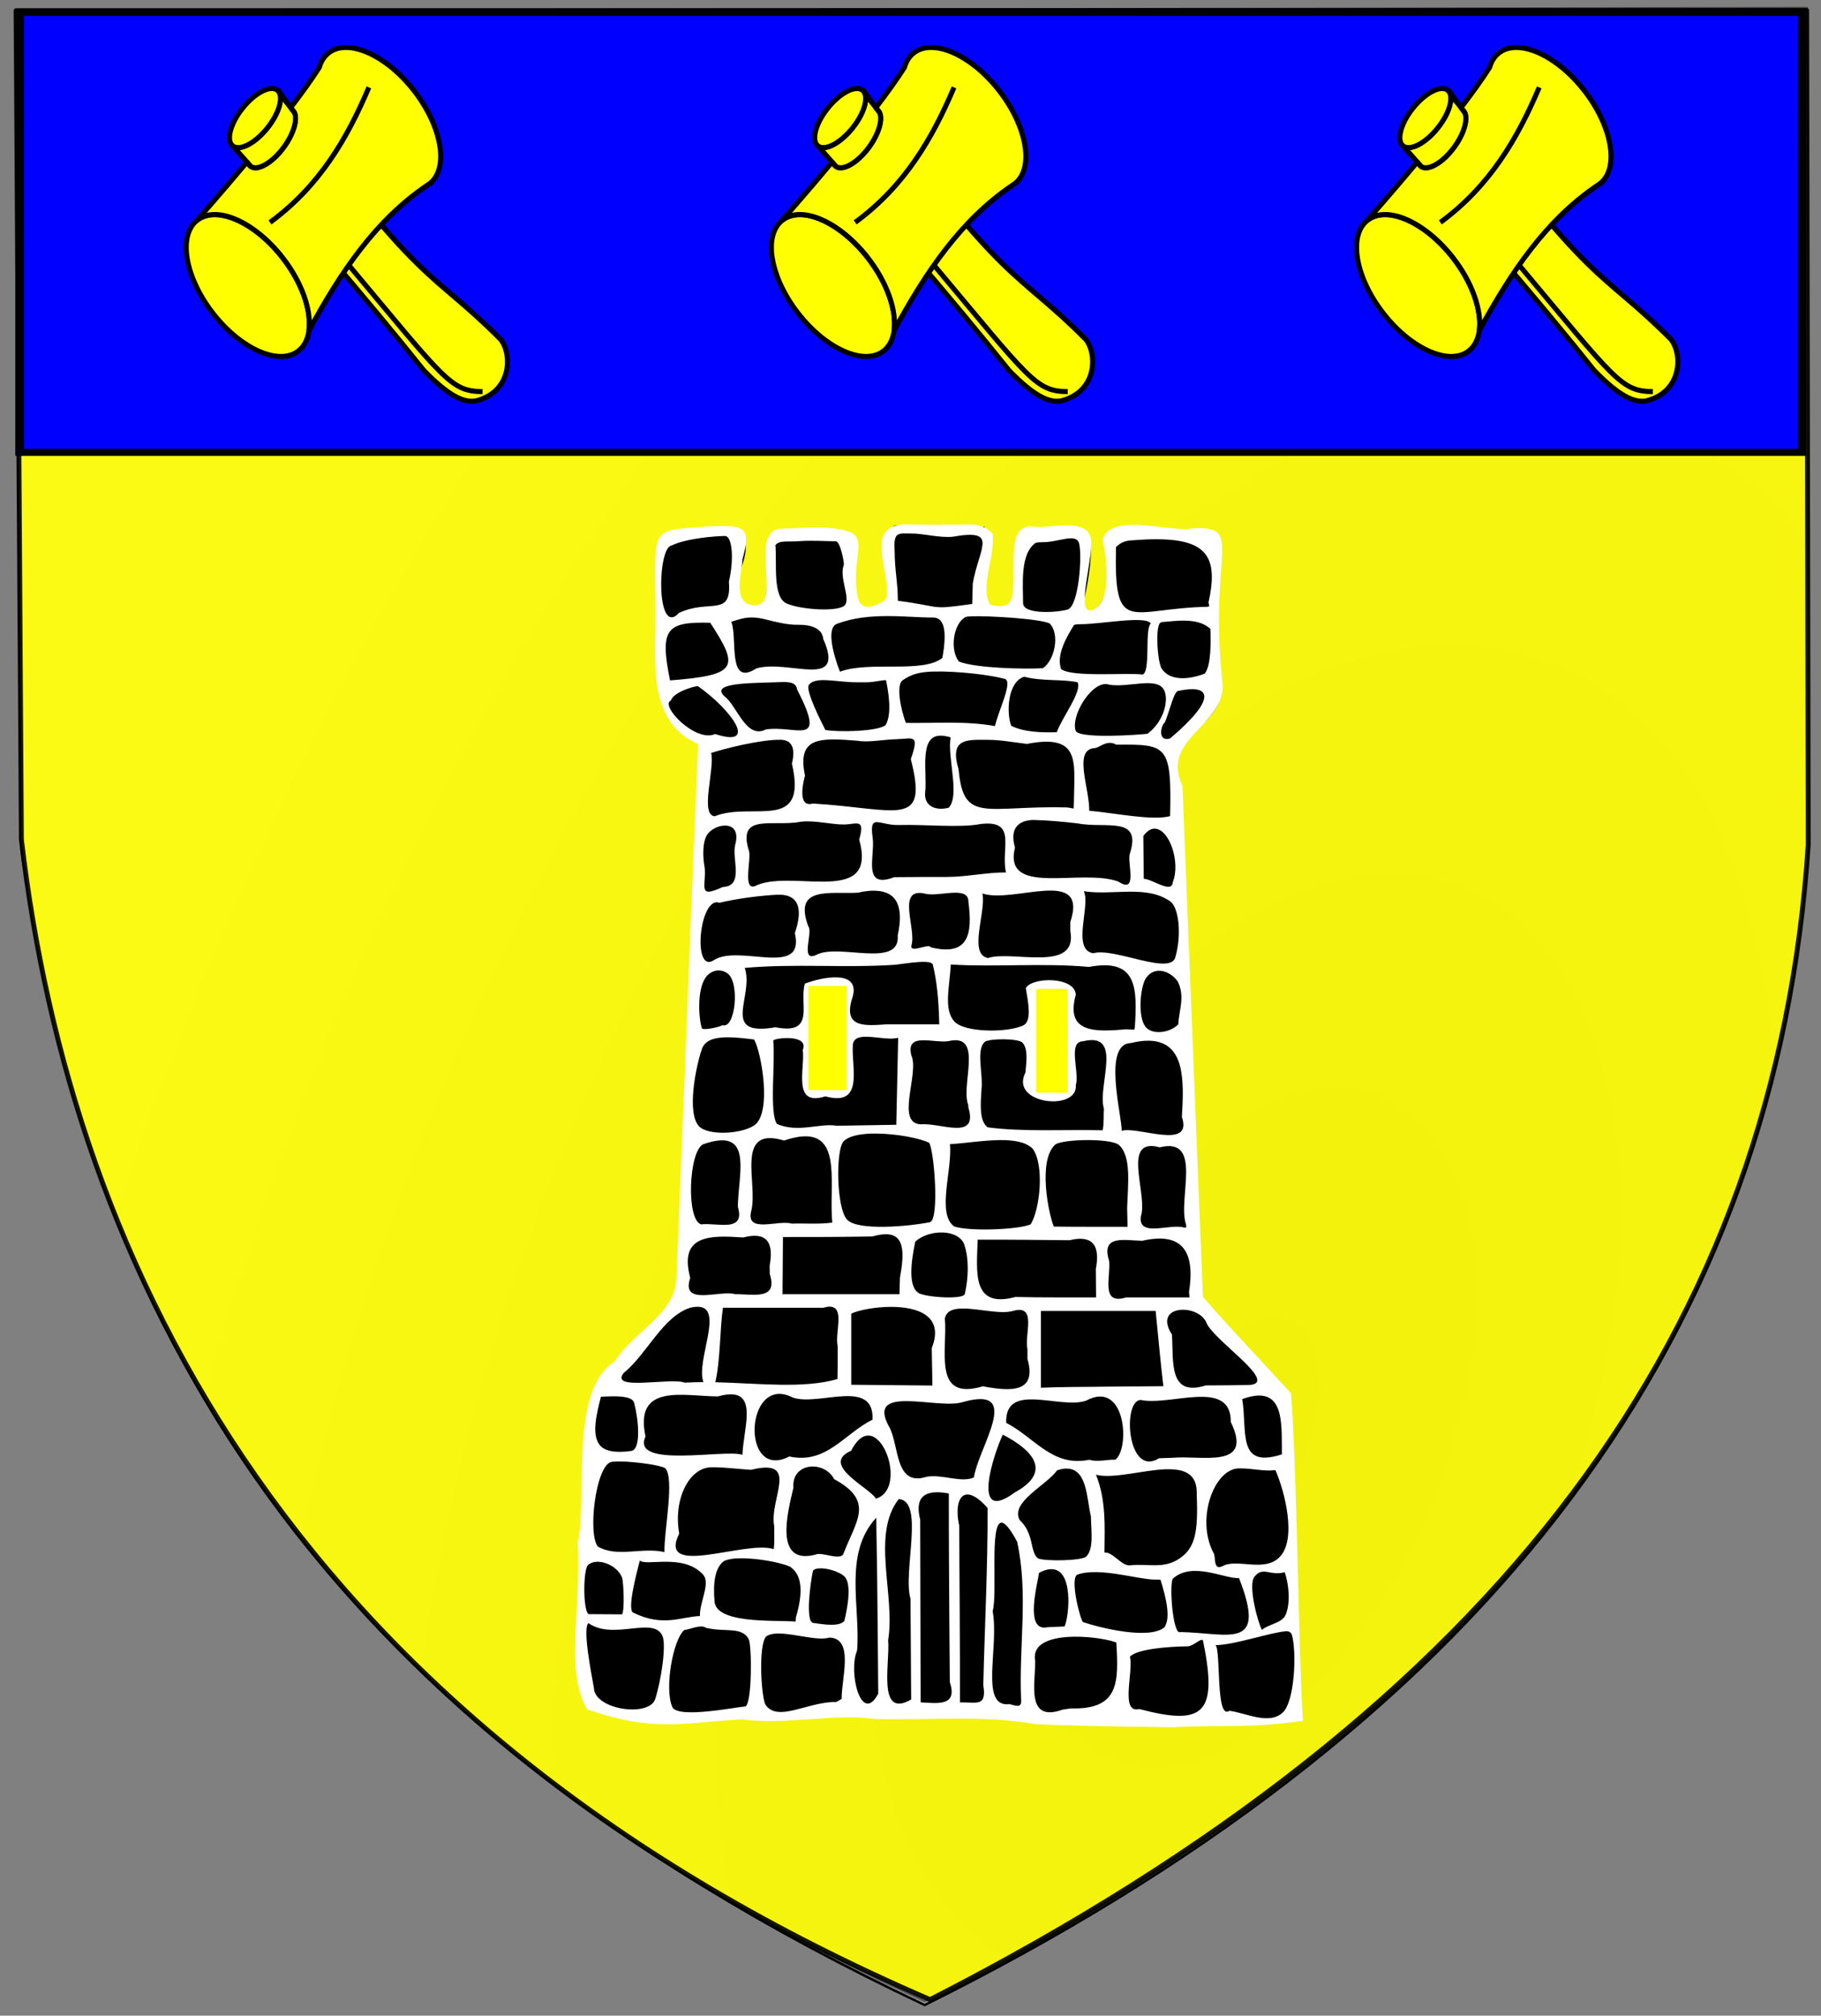 <?xml version="1.0" encoding="UTF-8" standalone="no"?>
<!-- Created with Inkscape (http://www.inkscape.org/) -->
<svg
   xmlns:dc="http://purl.org/dc/elements/1.1/"
   xmlns:cc="http://web.resource.org/cc/"
   xmlns:rdf="http://www.w3.org/1999/02/22-rdf-syntax-ns#"
   xmlns:svg="http://www.w3.org/2000/svg"
   xmlns="http://www.w3.org/2000/svg"
   xmlns:xlink="http://www.w3.org/1999/xlink"
   xmlns:sodipodi="http://sodipodi.sourceforge.net/DTD/sodipodi-0.dtd"
   xmlns:inkscape="http://www.inkscape.org/namespaces/inkscape"
   id="svg1923"
   sodipodi:version="0.32"
   inkscape:version="0.44.1"
   width="741"
   height="820"
   version="1.0"
   sodipodi:docbase="C:\Documents and Settings\Michel\Mes documents\Doc Genea\Blasons\Base"
   sodipodi:docname="Blason Boël.svg"
   inkscape:export-filename="E:\E MES IMAGES\BLASONS\Blason-vide-3D.png"
   inkscape:export-xdpi="90"
   inkscape:export-ydpi="90">
  <rect width="100%" height="100%" fill="#808080" stroke="none"/>
  <defs
     id="defs1926">
    <linearGradient
       inkscape:collect="always"
       id="linearGradient2823">
      <stop
         style="stop-color:black;stop-opacity:1;"
         offset="0"
         id="stop2825" />
      <stop
         style="stop-color:black;stop-opacity:0;"
         offset="1"
         id="stop2827" />
    </linearGradient>
    <radialGradient
       inkscape:collect="always"
       xlink:href="#linearGradient2823"
       id="radialGradient2829"
       cx="504.615"
       cy="564.135"
       fx="504.615"
       fy="564.135"
       r="365.911"
       gradientTransform="matrix(1.238,0.505,-0.897,2.198,388.088,-914.106)"
       gradientUnits="userSpaceOnUse" />
    <radialGradient
       r="300"
       fy="218.901"
       fx="225.524"
       cy="218.901"
       cx="225.524"
       gradientTransform="matrix(0,1.386,-1.323,-5.741131e-8,-158.082,-109.541)"
       gradientUnits="userSpaceOnUse"
       id="radialGradient2871"
       xlink:href="#linearGradient2955"
       inkscape:collect="always" />
    <radialGradient
       r="300"
       fy="218.901"
       fx="225.524"
       cy="218.901"
       cx="225.524"
       gradientTransform="matrix(0,1.749,-1.593,-1.049767e-7,551.788,-191.29)"
       gradientUnits="userSpaceOnUse"
       id="radialGradient2865"
       xlink:href="#linearGradient2955"
       inkscape:collect="always" />
    <radialGradient
       r="300"
       fy="218.901"
       fx="225.524"
       cy="218.901"
       cx="225.524"
       gradientTransform="matrix(-4.167939e-4,2.183,-1.884,-3.599562e-4,615.597,-289.121)"
       gradientUnits="userSpaceOnUse"
       id="radialGradient1911"
       xlink:href="#linearGradient2955"
       inkscape:collect="always" />
    <clipPath
       id="clip">
      <path
         id="path10"
         d="M 0,-200 L 0,600 L 300,600 L 300,-200 L 0,-200 z " />
    </clipPath>
    <polygon
       points="0,-1 0.588,0.809 -0.951,-0.309 0.951,-0.309 -0.588,0.809 0,-1 "
       transform="scale(53,53)"
       id="star" />
    <radialGradient
       gradientUnits="userSpaceOnUse"
       gradientTransform="matrix(-4.167939e-4,2.183,-1.884,-3.599562e-4,615.597,-289.121)"
       r="300"
       fy="218.901"
       fx="225.524"
       cy="218.901"
       cx="225.524"
       id="radialGradient2961"
       xlink:href="#linearGradient2955"
       inkscape:collect="always" />
    <linearGradient
       id="linearGradient2955">
      <stop
         style="stop-color:#fd0000;stop-opacity:1;"
         offset="0"
         id="stop2867" />
      <stop
         id="stop2873"
         offset="0.5"
         style="stop-color:#e77275;stop-opacity:0.659;" />
      <stop
         id="stop2959"
         offset="1"
         style="stop-color:black;stop-opacity:0.323;" />
    </linearGradient>
    <linearGradient
       id="linearGradient2885">
      <stop
         style="stop-color:white;stop-opacity:1;"
         offset="0"
         id="stop2887" />
      <stop
         id="stop2891"
         offset="0.229"
         style="stop-color:white;stop-opacity:1;" />
      <stop
         style="stop-color:black;stop-opacity:1;"
         offset="1"
         id="stop2889" />
    </linearGradient>
    <linearGradient
       id="linearGradient2893">
      <stop
         id="stop2895"
         offset="0"
         style="stop-color:white;stop-opacity:0.314;" />
      <stop
         style="stop-color:white;stop-opacity:0.251;"
         offset="0.19"
         id="stop2897" />
      <stop
         id="stop2901"
         offset="0.6"
         style="stop-color:#6b6b6b;stop-opacity:0.125;" />
      <stop
         id="stop2899"
         offset="1"
         style="stop-color:black;stop-opacity:0.125;" />
    </linearGradient>
  </defs>
  <sodipodi:namedview
     inkscape:window-height="708"
     inkscape:window-width="1024"
     inkscape:pageshadow="2"
     inkscape:pageopacity="0.0"
     guidetolerance="10.0"
     gridtolerance="10.0"
     objecttolerance="10.0"
     borderopacity="1.0"
     bordercolor="#666666"
     pagecolor="#ffffff"
     id="base"
     showguides="false"
     showgrid="false"
     inkscape:zoom="0.62439024"
     inkscape:cx="370.5"
     inkscape:cy="410"
     inkscape:window-x="-4"
     inkscape:window-y="-4"
     inkscape:current-layer="svg1923" />
  <path
     style="fill:#ccc;fill-rule:evenodd;stroke:black;stroke-width:1px;stroke-linecap:butt;stroke-linejoin:miter;stroke-opacity:1"
     d="M 6.525,4.35 L 735.172,4.35 L 735.172,348.011 C 721.812,551.121 598.44,705.337 376.286,815.65 C 114.234,692.35 34.623,524.553 8.7,343.66 L 6.525,4.35 z "
     id="path1932"
     sodipodi:nodetypes="cccccc" />
  <path
     style="opacity:0.45;fill:url(#radialGradient2829);fill-opacity:1;fill-rule:evenodd;stroke:black;stroke-width:1px;stroke-linecap:butt;stroke-linejoin:miter;stroke-opacity:1"
     d="M 6.525,4.35 L 735.172,3.322 L 735.746,346.636 C 712.575,600.035 549.393,727.754 376.286,814.276 C 177.228,722.766 41.743,586.137 8.7,345.836 L 6.525,4.35 z "
     id="path1934"
     sodipodi:nodetypes="cccccc" />
  <path
     style="opacity:0.9;fill:yellow;fill-opacity:1;fill-rule:evenodd;stroke:black;stroke-width:2;stroke-linecap:round;stroke-linejoin:round;stroke-miterlimit:4;stroke-dasharray:none;stroke-opacity:1"
     d="M 6.525,4.35 L 735.172,4.218 L 735.809,343.66 C 722.881,539.729 612.593,693.814 378.462,813.475 C 120.38,702.303 28.982,515.261 8.7,341.485 L 6.525,4.35 z "
     id="path2833"
     sodipodi:nodetypes="cccccc" />
  <g
     style="display:inline"
     inkscape:label="chef"
     id="layer5"
     transform="matrix(1.216,0,0,1,6.116,2.874)">
    <rect
       y="2.114"
       x="1.532"
       height="179.009"
       width="596.466"
       id="rect2230"
       style="opacity:1;fill:blue;fill-opacity:1;fill-rule:nonzero;stroke:black;stroke-width:2.902;stroke-miterlimit:4;stroke-dasharray:none;stroke-opacity:1" />
  </g>
  <g
     id="layer1"
     transform="matrix(0.68,0,0,0.689,73.021,17.327)"
     style="fill:yellow"
     inkscape:transform-center-x="238.11574">
    <g
       id="g9987"
       transform="matrix(0.67,0,0,0.67,125.752,-133.746)"
       style="fill:yellow">
      <path
         id="path3697"
         style="color:black;fill:yellow;fill-opacity:1;fill-rule:nonzero;stroke:black;stroke-width:4.474;stroke-linecap:butt;stroke-linejoin:miter;marker:none;marker-start:none;marker-mid:none;marker-end:none;stroke-miterlimit:4;stroke-dasharray:none;stroke-dashoffset:0;stroke-opacity:1;visibility:visible;display:inline;overflow:visible"
         transform="matrix(0.785,-0.62,0.62,0.785,-366.936,157.198)"
         d="M 69.083,350.173 C 69.086,390.59 51.382,423.359 29.542,423.359 C 7.701,423.359 -10.003,390.59 -9.999,350.173 C -10.003,309.756 7.701,276.987 29.542,276.987 C 51.382,276.987 69.086,309.756 69.083,350.173 z " />
      <path
         id="path3699"
         style="fill:yellow;fill-opacity:1;fill-rule:evenodd;stroke:black;stroke-width:4.474;stroke-linecap:butt;stroke-linejoin:miter;stroke-miterlimit:4;stroke-dasharray:none;stroke-opacity:1"
         d="M -98.442,243.145 L -98.724,243.457 C -95.152,249.613 -99.431,262.902 -109.317,275.02 C -120.319,288.505 -134.149,295.477 -140.192,290.613 C -81.273,356.112 -23.49,421.889 30.651,488.582 C 53.765,512.147 67.144,517.151 76.995,515.395 C 109.446,507.378 109.449,474.187 99.276,461.301 C 35.251,397.788 28.881,417.863 -98.442,243.145 z " />
      <path
         id="path3701"
         style="color:black;fill:yellow;fill-opacity:1;fill-rule:nonzero;stroke:black;stroke-width:4.474;stroke-linecap:butt;stroke-linejoin:miter;marker:none;marker-start:none;marker-mid:none;marker-end:none;stroke-miterlimit:4;stroke-dasharray:none;stroke-dashoffset:0;stroke-opacity:1;visibility:visible;display:inline;overflow:visible"
         d="M -39.099,203.895 C -45.107,203.922 -50.443,205.542 -54.724,208.926 C -58.647,212.027 -61.308,216.356 -62.817,221.551 C -69.694,232.234 -78.849,244.731 -88.942,257.738 C -88.252,257.964 -87.64,258.275 -87.067,258.707 C -80.959,263.322 -84.337,278.253 -94.63,292.02 C -104.922,305.786 -118.24,313.197 -124.349,308.582 C -125.639,307.607 -126.507,306.181 -126.974,304.395 C -151.6,333.501 -172.516,356.605 -171.974,356.176 C -154.851,342.641 -120.646,357.395 -95.599,389.082 C -77.987,411.363 -69.587,436.109 -72.099,453.551 C -43.564,401.55 -12.131,355.834 33.526,325.426 C 34.205,325.028 36.159,323.673 36.495,323.457 L 36.433,323.395 C 53.035,309.597 46.526,273.261 21.683,241.832 C 2.897,218.067 -21.075,203.813 -39.099,203.895 z " />
      <path
         id="path5491"
         style="fill:yellow;fill-opacity:1;fill-rule:evenodd;stroke:black;stroke-width:4.474;stroke-linecap:butt;stroke-linejoin:miter;stroke-miterlimit:4;stroke-dasharray:none;stroke-opacity:1"
         d="M -98.161,244.77 C -95.767,251.359 -100.073,263.689 -109.317,275.02 C -120.319,288.505 -134.149,295.477 -140.192,290.613 C -135.914,295.373 -131.647,300.133 -127.38,304.895 C -127.238,304.727 -126.613,305.492 -126.38,305.988 C -125.475,306.999 -124.566,308.009 -123.661,309.02 C -117.287,312.651 -104.556,305.296 -94.63,292.02 C -86,280.477 -82.24,268.12 -84.849,261.707 C -85.591,260.702 -86.285,259.758 -87.036,258.738 C -87.048,258.729 -88.552,257.22 -88.349,256.957 C -91.384,252.831 -94.912,249.062 -98.161,244.77 z " />
      <path
         id="path3703"
         style="color:black;fill:yellow;fill-opacity:1;fill-rule:nonzero;stroke:black;stroke-width:4.474;stroke-linecap:butt;stroke-linejoin:miter;marker:none;marker-start:none;marker-mid:none;marker-end:none;stroke-miterlimit:4;stroke-dasharray:none;stroke-dashoffset:0;stroke-opacity:1;visibility:visible;display:inline;overflow:visible"
         transform="matrix(0.775,0.632,-0.632,0.775,-34.114,77.138)"
         d="M 66.81,200.873 C 66.81,218.318 60.502,232.46 52.721,232.46 C 44.94,232.46 38.632,218.318 38.632,200.873 C 38.632,183.428 44.94,169.285 52.721,169.285 C 60.502,169.285 66.81,183.428 66.81,200.873 L 66.81,200.873 z " />
      <path
         id="path5499"
         style="fill:yellow;fill-opacity:1;fill-rule:evenodd;stroke:black;stroke-width:4.474;stroke-linecap:butt;stroke-linejoin:miter;stroke-miterlimit:4;stroke-dasharray:none;stroke-opacity:1"
         d="M -106.814,358.07 C -62.381,325.91 -37.757,283.846 -18.507,239.094" />
      <path
         id="path6403"
         style="fill:yellow;fill-opacity:1;fill-rule:evenodd;stroke:black;stroke-width:4.474;stroke-linecap:butt;stroke-linejoin:miter;stroke-miterlimit:4;stroke-dasharray:none;stroke-opacity:1"
         d="M -37.015,395.085 C 49.632,497.159 54.649,507.056 83.019,507.187" />
    </g>
  </g>
  <g
     id="g1951"
     transform="matrix(0.68,0,0,0.689,311.136,17.327)"
     style="fill:yellow"
     inkscape:transform-center-x="-2.8435062e-005">
    <g
       id="g1953"
       transform="matrix(0.67,0,0,0.67,125.752,-133.746)"
       style="fill:yellow">
      <path
         id="path1955"
         style="color:black;fill:yellow;fill-opacity:1;fill-rule:nonzero;stroke:black;stroke-width:4.474;stroke-linecap:butt;stroke-linejoin:miter;marker:none;marker-start:none;marker-mid:none;marker-end:none;stroke-miterlimit:4;stroke-dasharray:none;stroke-dashoffset:0;stroke-opacity:1;visibility:visible;display:inline;overflow:visible"
         transform="matrix(0.785,-0.62,0.62,0.785,-366.936,157.198)"
         d="M 69.083,350.173 C 69.086,390.59 51.382,423.359 29.542,423.359 C 7.701,423.359 -10.003,390.59 -9.999,350.173 C -10.003,309.756 7.701,276.987 29.542,276.987 C 51.382,276.987 69.086,309.756 69.083,350.173 z " />
      <path
         id="path1957"
         style="fill:yellow;fill-opacity:1;fill-rule:evenodd;stroke:black;stroke-width:4.474;stroke-linecap:butt;stroke-linejoin:miter;stroke-miterlimit:4;stroke-dasharray:none;stroke-opacity:1"
         d="M -98.442,243.145 L -98.724,243.457 C -95.152,249.613 -99.431,262.902 -109.317,275.02 C -120.319,288.505 -134.149,295.477 -140.192,290.613 C -81.273,356.112 -23.49,421.889 30.651,488.582 C 53.765,512.147 67.144,517.151 76.995,515.395 C 109.446,507.378 109.449,474.187 99.276,461.301 C 35.251,397.788 28.881,417.863 -98.442,243.145 z " />
      <path
         id="path1959"
         style="color:black;fill:yellow;fill-opacity:1;fill-rule:nonzero;stroke:black;stroke-width:4.474;stroke-linecap:butt;stroke-linejoin:miter;marker:none;marker-start:none;marker-mid:none;marker-end:none;stroke-miterlimit:4;stroke-dasharray:none;stroke-dashoffset:0;stroke-opacity:1;visibility:visible;display:inline;overflow:visible"
         d="M -39.099,203.895 C -45.107,203.922 -50.443,205.542 -54.724,208.926 C -58.647,212.027 -61.308,216.356 -62.817,221.551 C -69.694,232.234 -78.849,244.731 -88.942,257.738 C -88.252,257.964 -87.64,258.275 -87.067,258.707 C -80.959,263.322 -84.337,278.253 -94.63,292.02 C -104.922,305.786 -118.24,313.197 -124.349,308.582 C -125.639,307.607 -126.507,306.181 -126.974,304.395 C -151.6,333.501 -172.516,356.605 -171.974,356.176 C -154.851,342.641 -120.646,357.395 -95.599,389.082 C -77.987,411.363 -69.587,436.109 -72.099,453.551 C -43.564,401.55 -12.131,355.834 33.526,325.426 C 34.205,325.028 36.159,323.673 36.495,323.457 L 36.433,323.395 C 53.035,309.597 46.526,273.261 21.683,241.832 C 2.897,218.067 -21.075,203.813 -39.099,203.895 z " />
      <path
         id="path1961"
         style="fill:yellow;fill-opacity:1;fill-rule:evenodd;stroke:black;stroke-width:4.474;stroke-linecap:butt;stroke-linejoin:miter;stroke-miterlimit:4;stroke-dasharray:none;stroke-opacity:1"
         d="M -98.161,244.77 C -95.767,251.359 -100.073,263.689 -109.317,275.02 C -120.319,288.505 -134.149,295.477 -140.192,290.613 C -135.914,295.373 -131.647,300.133 -127.38,304.895 C -127.238,304.727 -126.613,305.492 -126.38,305.988 C -125.475,306.999 -124.566,308.009 -123.661,309.02 C -117.287,312.651 -104.556,305.296 -94.63,292.02 C -86,280.477 -82.24,268.12 -84.849,261.707 C -85.591,260.702 -86.285,259.758 -87.036,258.738 C -87.048,258.729 -88.552,257.22 -88.349,256.957 C -91.384,252.831 -94.912,249.062 -98.161,244.77 z " />
      <path
         id="path1963"
         style="color:black;fill:yellow;fill-opacity:1;fill-rule:nonzero;stroke:black;stroke-width:4.474;stroke-linecap:butt;stroke-linejoin:miter;marker:none;marker-start:none;marker-mid:none;marker-end:none;stroke-miterlimit:4;stroke-dasharray:none;stroke-dashoffset:0;stroke-opacity:1;visibility:visible;display:inline;overflow:visible"
         transform="matrix(0.775,0.632,-0.632,0.775,-34.114,77.138)"
         d="M 66.81,200.873 C 66.81,218.318 60.502,232.46 52.721,232.46 C 44.94,232.46 38.632,218.318 38.632,200.873 C 38.632,183.428 44.94,169.285 52.721,169.285 C 60.502,169.285 66.81,183.428 66.81,200.873 L 66.81,200.873 z " />
      <path
         id="path1965"
         style="fill:yellow;fill-opacity:1;fill-rule:evenodd;stroke:black;stroke-width:4.474;stroke-linecap:butt;stroke-linejoin:miter;stroke-miterlimit:4;stroke-dasharray:none;stroke-opacity:1"
         d="M -106.814,358.07 C -62.381,325.91 -37.757,283.846 -18.507,239.094" />
      <path
         id="path1967"
         style="fill:yellow;fill-opacity:1;fill-rule:evenodd;stroke:black;stroke-width:4.474;stroke-linecap:butt;stroke-linejoin:miter;stroke-miterlimit:4;stroke-dasharray:none;stroke-opacity:1"
         d="M -37.015,395.085 C 49.632,497.159 54.649,507.056 83.019,507.187" />
    </g>
  </g>
  <g
     id="g1969"
     transform="matrix(0.68,0,0,0.689,549.252,17.327)"
     style="fill:yellow"
     inkscape:transform-center-x="-238.11574">
    <g
       id="g1971"
       transform="matrix(0.67,0,0,0.67,125.752,-133.746)"
       style="fill:yellow">
      <path
         id="path1973"
         style="color:black;fill:yellow;fill-opacity:1;fill-rule:nonzero;stroke:black;stroke-width:4.474;stroke-linecap:butt;stroke-linejoin:miter;marker:none;marker-start:none;marker-mid:none;marker-end:none;stroke-miterlimit:4;stroke-dasharray:none;stroke-dashoffset:0;stroke-opacity:1;visibility:visible;display:inline;overflow:visible"
         transform="matrix(0.785,-0.62,0.62,0.785,-366.936,157.198)"
         d="M 69.083,350.173 C 69.086,390.59 51.382,423.359 29.542,423.359 C 7.701,423.359 -10.003,390.59 -9.999,350.173 C -10.003,309.756 7.701,276.987 29.542,276.987 C 51.382,276.987 69.086,309.756 69.083,350.173 z " />
      <path
         id="path1975"
         style="fill:yellow;fill-opacity:1;fill-rule:evenodd;stroke:black;stroke-width:4.474;stroke-linecap:butt;stroke-linejoin:miter;stroke-miterlimit:4;stroke-dasharray:none;stroke-opacity:1"
         d="M -98.442,243.145 L -98.724,243.457 C -95.152,249.613 -99.431,262.902 -109.317,275.02 C -120.319,288.505 -134.149,295.477 -140.192,290.613 C -81.273,356.112 -23.49,421.889 30.651,488.582 C 53.765,512.147 67.144,517.151 76.995,515.395 C 109.446,507.378 109.449,474.187 99.276,461.301 C 35.251,397.788 28.881,417.863 -98.442,243.145 z " />
      <path
         id="path1977"
         style="color:black;fill:yellow;fill-opacity:1;fill-rule:nonzero;stroke:black;stroke-width:4.474;stroke-linecap:butt;stroke-linejoin:miter;marker:none;marker-start:none;marker-mid:none;marker-end:none;stroke-miterlimit:4;stroke-dasharray:none;stroke-dashoffset:0;stroke-opacity:1;visibility:visible;display:inline;overflow:visible"
         d="M -39.099,203.895 C -45.107,203.922 -50.443,205.542 -54.724,208.926 C -58.647,212.027 -61.308,216.356 -62.817,221.551 C -69.694,232.234 -78.849,244.731 -88.942,257.738 C -88.252,257.964 -87.64,258.275 -87.067,258.707 C -80.959,263.322 -84.337,278.253 -94.63,292.02 C -104.922,305.786 -118.24,313.197 -124.349,308.582 C -125.639,307.607 -126.507,306.181 -126.974,304.395 C -151.6,333.501 -172.516,356.605 -171.974,356.176 C -154.851,342.641 -120.646,357.395 -95.599,389.082 C -77.987,411.363 -69.587,436.109 -72.099,453.551 C -43.564,401.55 -12.131,355.834 33.526,325.426 C 34.205,325.028 36.159,323.673 36.495,323.457 L 36.433,323.395 C 53.035,309.597 46.526,273.261 21.683,241.832 C 2.897,218.067 -21.075,203.813 -39.099,203.895 z " />
      <path
         id="path1979"
         style="fill:yellow;fill-opacity:1;fill-rule:evenodd;stroke:black;stroke-width:4.474;stroke-linecap:butt;stroke-linejoin:miter;stroke-miterlimit:4;stroke-dasharray:none;stroke-opacity:1"
         d="M -98.161,244.77 C -95.767,251.359 -100.073,263.689 -109.317,275.02 C -120.319,288.505 -134.149,295.477 -140.192,290.613 C -135.914,295.373 -131.647,300.133 -127.38,304.895 C -127.238,304.727 -126.613,305.492 -126.38,305.988 C -125.475,306.999 -124.566,308.009 -123.661,309.02 C -117.287,312.651 -104.556,305.296 -94.63,292.02 C -86,280.477 -82.24,268.12 -84.849,261.707 C -85.591,260.702 -86.285,259.758 -87.036,258.738 C -87.048,258.729 -88.552,257.22 -88.349,256.957 C -91.384,252.831 -94.912,249.062 -98.161,244.77 z " />
      <path
         id="path1981"
         style="color:black;fill:yellow;fill-opacity:1;fill-rule:nonzero;stroke:black;stroke-width:4.474;stroke-linecap:butt;stroke-linejoin:miter;marker:none;marker-start:none;marker-mid:none;marker-end:none;stroke-miterlimit:4;stroke-dasharray:none;stroke-dashoffset:0;stroke-opacity:1;visibility:visible;display:inline;overflow:visible"
         transform="matrix(0.775,0.632,-0.632,0.775,-34.114,77.138)"
         d="M 66.81,200.873 C 66.81,218.318 60.502,232.46 52.721,232.46 C 44.94,232.46 38.632,218.318 38.632,200.873 C 38.632,183.428 44.94,169.285 52.721,169.285 C 60.502,169.285 66.81,183.428 66.81,200.873 L 66.81,200.873 z " />
      <path
         id="path1983"
         style="fill:yellow;fill-opacity:1;fill-rule:evenodd;stroke:black;stroke-width:4.474;stroke-linecap:butt;stroke-linejoin:miter;stroke-miterlimit:4;stroke-dasharray:none;stroke-opacity:1"
         d="M -106.814,358.07 C -62.381,325.91 -37.757,283.846 -18.507,239.094" />
      <path
         id="path1985"
         style="fill:yellow;fill-opacity:1;fill-rule:evenodd;stroke:black;stroke-width:4.474;stroke-linecap:butt;stroke-linejoin:miter;stroke-miterlimit:4;stroke-dasharray:none;stroke-opacity:1"
         d="M -37.015,395.085 C 49.632,497.159 54.649,507.056 83.019,507.187" />
    </g>
  </g>
  <g
     id="g1998"
     inkscape:label="Calque 1"
     transform="matrix(0.5,0,0,0.5,197.835,196.184)">
    <g
       transform="matrix(1.292,0,0,1.292,234.429,-1754.265)"
       id="g2119"
       style="opacity:1;display:inline">
      <g
         transform="translate(-1361.835,-74.826)"
         id="g11024">
        <path
           sodipodi:nodetypes="cccsssscccccccccccccccccccccccccccccsssccccc"
           d="M 1447.063,1460.225 C 1437.102,1459.463 1435.396,1458.136 1434.563,1467.505 C 1432.532,1479.478 1437.318,1495.427 1437.813,1507.459 C 1436.422,1508.355 1424.893,1518.212 1415.645,1513.146 C 1407.277,1508.562 1416.784,1466.571 1400.167,1466.965 C 1384.33,1467.34 1370.048,1469.532 1361.166,1469.576 C 1349.684,1469.633 1365.667,1483.515 1361.213,1490.4 C 1351.353,1505.639 1362.159,1511.527 1351.718,1514.629 C 1336.573,1514.02 1339.821,1499.632 1339.78,1490.563 C 1342.727,1481.172 1348.251,1468.986 1337.594,1465.61 C 1309.801,1468.354 1317.059,1461.233 1308.249,1463.927 C 1286.538,1473.503 1285.817,1478.764 1288.594,1520.688 C 1288.716,1532.122 1286.236,1543.852 1288.03,1555.433 C 1289.42,1572.773 1299.048,1590.005 1315.875,1596.219 C 1310.864,1710.046 1306.996,1823.938 1301.875,1937.75 C 1298.301,1957.07 1279.406,1967.061 1267.656,1981 C 1264.661,1985.569 1261.156,1989.226 1256.625,1992.281 C 1242.419,2005.435 1243.311,2026.685 1243.135,2044.562 C 1243.527,2054.391 1241.986,2064.132 1241.156,2073.781 C 1242.712,2096.631 1236.184,2169.468 1244.782,2191.701 C 1253.507,2208.025 1272.895,2207.162 1299.567,2206.001 C 1317.907,2212.19 1331.394,2205.063 1350.579,2208.158 C 1386.311,2208.246 1403.391,2209.005 1425.219,2209.469 C 1459.372,2210.288 1493.9,2206.896 1527.719,2212.719 C 1562.127,2213.434 1652.937,2219.993 1685.502,2210.74 C 1689.667,2186.358 1690.717,2210.978 1690.859,2143.438 C 1687.961,2098.575 1689.036,2051.863 1685.312,2007.062 C 1666.772,1986.89 1647.871,1967.035 1629.875,1946.375 C 1625.447,1838.973 1621.245,1731.563 1616.938,1624.156 C 1611.726,1614.671 1613.826,1602.485 1621.594,1595.031 C 1630.118,1585.398 1644.004,1577.101 1643.156,1562.406 C 1641.044,1538.389 1640.408,1502.517 1639.188,1475.762 C 1630.341,1462.646 1612.261,1468.439 1598.156,1461.906 C 1590.245,1458.621 1582.823,1464.872 1572.375,1463.656 C 1568.904,1468.025 1572.988,1473.802 1571.812,1478.969 C 1571.949,1488.515 1574.686,1512.792 1555.047,1517.522 C 1553.639,1517.627 1570.093,1463.493 1554.495,1461.975 C 1538.46,1460.415 1527.878,1465.923 1523.246,1464.99 C 1514.954,1463.321 1515.791,1507.664 1512.234,1510.585 C 1500.467,1520.247 1499.365,1512.853 1493.327,1511.772 C 1485.93,1499.907 1493.816,1475.678 1494.093,1462.596 C 1494.049,1457.981 1496.003,1462.184 1490.374,1460.1 C 1473.437,1459.74 1479.839,1459.703 1461.001,1459.445 C 1453.479,1460.273 1454.44,1460.388 1447.063,1460.225 z "
           style="fill:black;fill-opacity:1;stroke:none;stroke-width:7;stroke-miterlimit:4;stroke-dasharray:none;stroke-opacity:1"
           id="rect10331" />
        <path
           sodipodi:nodetypes="cccsssscccccccccccccccccccsssscccccccccccssscsccssscccccccccccccsccscccccccccccscccccccccccccccccsccsccscccccccccccccccccsccccccccccccccccccccccccccccccccccccccccccscccccccccccccccccccscccccccscccccccccccccccccscccccsccccscccccccccccccccssccsccsccccsccccccccccccccssscccccccccccccccccccccccccsccsscccccccccccccccccccccccccccccccccccssscccsccccccccccccccccccccsccscccccccccccccccccccccccccccccccccccccccccccccccccccccccccccssscscccccccccccccccccccccccccccccccssccccccccscccccccsccccscccccccscscccccccccccccccccccccccccccccsccccscsccccccccscscccsccccccccccccsccscsccccccccscccccsccccccccccccccccccccccccccc"
           id="path10736"
           transform="matrix(2.22,0,0,2.22,815.248,875.708)"
           d="M 298.865,262.849 C 294.737,262.856 290.506,262.953 284.764,262.81 C 270.248,262.178 279.991,276.957 277.863,284.071 C 276.824,284.918 271.033,288.666 269.951,283.545 C 267.907,273.869 272.478,267.489 268.224,265.241 C 263.429,262.706 250.917,264.104 249.186,263.984 C 237.751,263.196 249.243,286.361 240.347,285.776 C 234.027,285.361 237.175,275.927 237.188,272.774 C 239.876,263.136 237.588,263.019 227.281,263.399 C 209.557,264.779 212.73,262.583 212.469,291.875 C 212.238,305.116 211.487,319.377 224.594,325.125 C 222.439,375.724 220.521,426.335 218.438,476.938 C 217.972,486.901 205.891,492.08 201,500.219 C 187.828,508.342 193.364,538.532 190.446,551.509 C 191.428,572.758 186.787,587.43 193.052,598.937 C 212.341,605.565 219.989,602.727 236.943,601.789 C 249.21,603.485 263.404,600.022 274.75,601.688 C 289.943,602.116 305.38,600.492 320.312,603.156 C 333.001,603.71 346.778,603.834 358.929,604.035 C 375.221,603.229 379.471,604.461 396.212,602.217 C 394.919,581.811 394.523,529.629 392.812,509.25 C 384.756,500.443 375.912,491.208 367.844,481.938 C 365.86,433.605 363.964,385.272 362.031,336.938 C 355.804,323.792 373.33,320.334 373.477,308.618 C 369.214,270.525 380.004,263.322 365.074,263.899 C 358.847,265.293 341.448,259.166 339.375,267.171 C 341.212,275.494 341.275,285.994 336.164,287.163 C 331.431,288.246 337.386,270.797 335.917,266.262 C 334.187,260.919 323.766,264.054 319.974,263.459 C 311.591,262.146 315.079,275.696 313.693,283.194 C 313.084,286.487 310.294,286.228 307.576,285.688 C 304.377,280.938 308.887,272.268 308.17,265.466 C 305.375,262.382 302.076,262.843 298.865,262.849 z M 285.014,265.404 C 288.526,265.366 293.085,266.693 296.857,266.31 C 310.05,264.022 304.351,269.265 302.545,279.576 C 302.499,281.51 302.434,283.456 302.389,285.389 C 289.974,287.111 294.592,286.252 281.282,284.477 C 281.282,279.226 280.383,275.758 280.383,270.506 C 279.957,264.627 281.502,265.442 285.014,265.404 z M 263.724,267.616 C 264.926,267.627 266.15,273.777 265.951,274.307 C 264.6,277.911 267.74,283.293 266.389,285.545 C 265.037,287.797 253.781,287.054 249.727,285.252 C 245.673,283.45 247,273.694 246.55,268.738 C 247.548,267.241 250.11,267.826 253.098,267.59 C 256.684,267.305 260.884,267.588 263.724,267.616 z M 322.287,267.866 C 326.955,267.915 331.937,265.109 332.725,268.262 C 333.626,271.866 332.596,286.074 329.443,286.975 C 326.29,287.876 316.818,288.411 316.818,285.163 C 316.818,279.757 315.907,271.175 320.412,268.022 C 320.975,267.909 321.62,267.859 322.287,267.866 z M 232.25,266.105 C 234.142,266.102 234.958,272.014 233.344,279.082 C 234.153,289.324 227.872,283.851 219.188,287.927 C 212.644,295.044 213.034,269.259 217.061,268.829 C 221.102,266.798 229.484,266.11 232.25,266.105 z M 347.938,267.328 C 368.185,265.72 372.638,270.548 369.438,284.906 C 369.694,287.237 370.377,285.301 369.281,286.184 C 347.091,286.597 342.574,294.724 343.188,269.265 C 344.423,267.939 346.068,267.348 347.938,267.328 z M 278.42,288.826 C 283.217,288.829 287.728,289.265 291.201,289.233 C 295.056,289.196 295.01,294.477 293.929,300.675 C 288.414,305.184 273.069,301.467 264.86,304.604 C 261.936,297.013 261.673,291.94 263.889,291.076 C 268.554,289.259 273.623,288.823 278.42,288.826 z M 302.107,288.889 C 307.306,288.708 321.676,289.601 324.349,290.913 C 327.383,293.978 325.722,301.514 322.406,303.613 C 317.368,303.901 303.634,303.654 298.617,301.737 C 295.982,298.423 296.994,290.972 300.482,289.108 C 300.81,288.975 301.365,288.915 302.107,288.889 z M 252.889,291.295 C 256.783,291.23 259.816,292.349 260.107,295.264 C 266.601,310.008 250.304,300.965 241.125,303.678 C 232.75,309.089 235.907,295.014 234.022,290.42 C 236.209,289.888 238.58,288.449 243.716,289.761 C 246.794,290.548 250.102,291.341 252.889,291.295 z M 333.13,291.132 C 338.747,291.161 351.746,288.572 353.054,290.952 C 351.245,292.54 353.081,304.714 350.719,305.412 C 346.269,304.811 331.009,306.258 327.633,303.895 C 326.132,299.947 329.162,294.711 331.287,291.35 C 331.704,291.185 332.328,291.127 333.13,291.132 z M 356.469,290.5 C 359.584,290.333 366.352,289.019 369.969,292.465 C 370.079,295.366 370.284,302.957 368.329,305.167 C 365.756,306.179 358.941,308.075 356.094,303.656 C 354.987,301.632 354.305,292.607 355.625,290.812 C 355.861,290.634 356.147,290.517 356.469,290.5 z M 228.054,290.719 C 236.265,303.337 236.036,305.575 216.641,307.072 C 213.681,292.404 215.57,290.391 228.054,290.719 z M 291.493,304.558 C 298.23,304.406 307.234,305.47 311.594,306.628 C 314.063,307.285 309.884,315.45 308.844,320.025 C 300.493,318.525 291.999,319.254 283.562,319.13 C 282.215,315.624 280.651,308.437 282.656,307.027 C 285.065,305.333 287.451,304.649 291.493,304.558 z M 270.016,307.604 C 270.859,307.588 271.659,307.592 272.422,307.604 C 274.459,307.637 276.985,306.889 277.938,307.027 C 279.328,313.73 279.027,317.643 277.812,319.755 C 275.509,321.593 264.237,321.794 260.719,321.13 C 259.314,318.375 255.469,310.764 255.906,308.567 C 257.639,305.625 264.119,307.719 270.016,307.604 z M 332.289,307.622 C 333.592,310.225 327.897,317.533 326.375,321.775 C 322.251,321.892 317.104,321.795 313.438,319.932 C 312.024,316.106 312.461,307.446 317.142,306.028 C 322.109,307.379 328.421,306.666 332.289,307.622 z M 246,307.622 C 249.513,307.509 252.346,307.136 252.688,309.615 C 261.258,326.316 252.781,319.734 243.844,320.975 C 238.456,323.768 235.863,315.005 232.562,311.969 C 227.315,307.878 238.272,307.871 246,307.622 z M 340.414,308.107 C 340.714,308.122 340.975,308.198 341.258,308.295 C 346.941,309.211 354.864,305.875 356.852,309.868 C 358.162,312.5 356.969,318.535 352.147,322.204 C 349.975,322.481 332.956,323.742 331.75,321.382 C 330.309,317.218 335.925,307.879 340.414,308.107 z M 224.555,308.697 C 234.016,315.343 242.007,326.366 229.438,322.281 C 223.865,324.823 213.669,314.147 216.886,312.775 C 217.536,310.527 223.109,308.761 224.555,308.697 z M 360.922,310.042 C 370.131,308.044 372.032,312.119 358.5,323.562 C 355.028,324.54 355.776,320.041 357.102,318.899 C 358.477,315.462 359.665,309.974 360.922,310.042 z M 293.094,322.752 C 293.937,322.704 294.97,322.847 296.25,323.221 C 295.288,329.002 298.986,339.787 295.695,343.199 C 291.636,344.186 288.714,342.489 289.024,338.903 C 289.707,333.461 287.193,323.091 293.094,322.752 z M 280.844,323.755 C 285.483,323.655 287.551,322.035 284.962,329.396 C 290.055,349.294 281.277,343.452 257.164,341.998 C 252.278,343.436 254.83,334.366 254.946,334.154 C 252.595,323.007 259.12,323.339 269.906,324.193 C 272.845,324.741 277.236,323.833 280.844,323.755 z M 306.906,323.932 C 310.353,323.93 314.393,324.667 317.906,325.088 C 333.43,322.058 331.325,330.395 331.242,341.569 L 331.179,343.412 L 329.304,343.1 C 306.182,342.528 299.885,347.839 298.524,332.303 C 295.775,323.231 301.161,323.934 306.906,323.932 z M 248.031,323.912 C 251.028,323.962 252.352,326.033 251.227,330.686 C 255.82,350.417 239.918,341.3 229.281,345.625 C 225.038,345.101 229.414,332.12 228.312,327.656 C 232.001,326.448 242.311,323.818 248.031,323.912 z M 337.125,326.278 C 338.556,326.191 340.54,323.766 343.281,325.304 C 357.583,325.205 359.025,325.201 358.531,345.562 C 353.699,346.954 342.807,344.69 335.586,344.037 C 335.723,337.789 330.926,326.651 337.125,326.278 z M 281.649,348.089 C 288.993,347.889 299.082,348.945 304.743,347.809 C 315.32,346.531 310.408,354.77 311.969,361.538 C 306.35,361.538 300.744,362.827 295.125,362.827 C 290.165,362.828 285.21,362.839 280.25,362.889 C 270.985,366.415 274.927,356.829 274.125,351.6 C 273.152,344.604 275.938,348.245 281.649,348.089 z M 266.071,347.942 C 269.572,347.888 272.097,346.053 270.312,352.225 C 275.619,371.136 252.049,360.715 241.375,365.124 C 236.809,367.754 239.913,357.427 239,355.312 C 235.664,344.56 245.838,348.704 253.821,347.154 C 257.661,346.699 262.569,347.996 266.071,347.942 z M 319.992,346.67 C 323.503,346.725 328.458,347.18 332.304,347.631 C 340.265,349.198 350.586,345.329 347.125,356.188 C 346.236,358.586 349.56,367.965 343.844,364.125 C 333.139,360.266 311.055,368.616 314.524,354.482 C 312.695,348.245 316.481,346.614 319.992,346.67 z M 232.406,348.25 C 234.559,348.326 236.201,349.877 235.125,353.75 C 234.142,357.877 237.755,365.427 231.562,365.688 C 224.242,369.09 227.012,365.382 226.469,360.125 C 225.837,356.957 225.835,352.255 227.531,350.375 C 228.744,349.031 230.732,348.191 232.406,348.25 z M 354.094,349.125 C 358.419,349.138 361.543,358.865 359.281,364.353 C 359.08,367.683 353.397,363.384 351.062,363.353 C 351.029,358.592 350.971,355.98 350.938,351.219 C 352.012,349.732 353.096,349.122 354.094,349.125 z M 273.75,366.733 C 274.131,366.715 274.489,366.724 274.844,366.733 C 280.996,366.89 283.033,371.262 281.25,379.358 C 282.064,388.991 264.464,381.52 258.156,384.929 C 253.427,387.191 257.265,378.484 255.906,376.897 C 251.506,365.297 261.975,367.723 269.938,367.295 C 271.334,366.979 272.607,366.787 273.75,366.733 z M 297.531,367.295 C 299.701,367.28 301.356,367.782 301.312,369.92 C 302.52,379.076 301.322,385.482 290.562,382.764 C 290.187,381.458 284.349,384.843 285.188,382.077 C 286.478,377.236 280.843,365.744 288.938,367.545 C 291.064,368.171 294.742,367.316 297.531,367.295 z M 305.281,367.514 C 314.104,370.509 335.488,359.757 330.219,375.625 C 330.219,376.458 330.219,377.292 330.219,378.125 C 332.48,390.193 313.709,383.521 306.852,385.834 C 301.172,384.713 306.393,372.749 305.281,367.514 z M 247,367.874 C 247.326,367.858 247.629,367.867 247.938,367.874 C 252.295,367.968 254.774,370.826 252.062,378.772 C 255.072,391.656 236.049,381.674 228.969,386.5 C 222.909,390.289 224.985,368.09 230.656,370.156 C 235.331,369.014 242.104,368.108 247,367.874 z M 334.031,366.875 C 342.551,368.146 351.731,365.007 358.544,369.735 C 361.075,371.491 361.782,379.319 360.094,385.312 C 359.117,391.161 342.688,382.715 336.719,384.469 C 330.486,383.467 336.072,370.702 334.031,366.875 z M 289.031,386.92 C 290.273,386.965 291.091,387.203 291.219,387.733 C 292.207,391.835 292.885,396.846 293.031,404.625 C 288.091,404.625 283.159,404.625 278.219,404.625 C 272.241,405.016 265.885,405.784 268.188,397.688 C 271.487,388.676 259.472,391.302 254.906,393.094 C 253.207,398.773 258.122,407.724 246.562,405.469 C 230.632,408.216 240.599,396.705 237.844,388.625 C 251.741,387.36 266.67,388.685 280.594,387.733 C 283.72,387.318 286.962,386.847 289.031,386.92 z M 296.312,387.67 C 309.408,388.44 322.465,387.176 335.531,388.344 C 349.145,385.788 349.261,394.17 348.531,405.469 L 348.375,406.156 L 346.062,406.031 C 336.934,406.878 328.792,406.992 331.781,396.219 C 331.468,391.008 319.398,391.166 317.594,394.344 C 318.234,398.328 319.406,403.736 316.875,404.938 C 312.401,407.061 300.208,407.02 297.312,403.812 C 294.211,400.377 295.968,394.018 296.312,387.67 z M 230.375,389.344 C 231.243,389.33 232.151,389.582 233,390.219 C 236.487,392.835 235.183,406.01 231.562,404.875 C 230.117,405.573 226.237,406.35 225.688,405.781 C 224.797,403.198 224.218,394.921 226.75,391.344 C 227.581,390.169 228.928,389.366 230.375,389.344 z M 355.5,389.438 C 357.483,389.473 359.535,390.741 360.75,392.562 C 362.772,396.856 361.128,400.322 360.844,404.625 C 358.59,407.005 354,407.598 351.938,405.75 C 349.353,403.434 349.883,395.171 351.438,391.938 C 352.473,390.131 353.957,389.41 355.5,389.438 z M 272.406,408.156 C 275.324,408.187 279.185,409.118 281.375,408.438 C 281.199,416.668 281.016,424.895 280.844,433.125 C 275.216,433.218 269.596,433.313 263.969,433.406 C 259.043,432.573 253.115,435.499 247,432.906 C 244.767,429.901 246.545,415.426 245.938,409.281 C 245.732,408.557 256.254,407.2 254.312,411.906 C 255.008,417.147 251.185,428.102 260.719,425.062 C 271.711,428.085 268.159,417.055 268.5,410.906 C 268.443,408.654 270.137,408.133 272.406,408.156 z M 233.312,408.312 C 235.538,408.338 238.023,408.627 240.5,408.938 C 242.578,412.518 245.707,430.156 240.375,433.406 C 236.258,435.916 227.44,436.088 224.969,433.656 C 221.248,429.995 223.979,416.459 225.719,411.562 C 226.634,408.986 229.603,408.27 233.312,408.312 z M 311.219,408.875 C 313.48,408.887 315.752,409.161 316.531,409.719 C 318.192,411.277 317.862,414.777 317.469,418.344 C 312.935,427.299 332.447,429.424 331.781,421.875 C 332.914,418.206 329.358,409.508 333.844,409.438 C 345.477,406.619 337.811,422.125 339.75,428.562 C 339.621,430.596 339.805,432.679 339.406,434.688 C 328.824,434.434 316.824,435.195 306.75,433.844 C 304.39,432.033 304.722,427.493 305.031,423 C 305.506,418.668 303.38,411.793 306,409.562 C 306.723,409.108 308.958,408.863 311.219,408.875 z M 288.344,409.156 C 290.768,409.105 293.903,409.794 295.938,409.344 C 305.694,407.25 299.005,421.992 301.281,427.531 L 301.281,428.156 C 304.215,437.739 293.462,432.53 288,433 C 280.397,432.995 287.444,418.601 285.125,413.469 C 284.23,410.01 285.92,409.207 288.344,409.156 z M 352.5,409.281 C 362.824,409.438 362.507,420.541 361.875,430.906 C 365.16,440.517 349.199,433.415 344.812,434.844 C 344.818,430.283 339.337,410.161 347.406,409.938 C 349.345,409.479 351.025,409.259 352.5,409.281 z M 273.875,435.625 C 274.399,435.61 274.927,435.618 275.469,435.625 C 281.041,435.699 287.351,436.901 290.156,438.219 C 291.608,440.395 293.088,459.876 290.438,460.75 C 284.214,462.002 269.725,463.255 266.844,460 C 263.813,456.577 263.694,440.529 265.781,437.969 C 267.055,436.406 270.206,435.728 273.875,435.625 z M 254.594,436.406 C 265.449,435.941 261.668,450.741 262.688,460.875 C 258.867,461.383 254.997,461.041 251.156,461.156 C 247.254,460.012 237.898,464.163 239.719,457.438 C 241.624,449.702 234.872,433.365 249,437.594 C 251.205,436.846 253.043,436.473 254.594,436.406 z M 310.5,437.469 C 314.278,437.457 317.629,438.007 319.531,439.906 C 322.894,444.438 321.671,456.991 318.969,461.375 C 315.365,462.932 301.352,463.399 297.281,461.969 C 292.202,458.382 296.835,445.716 296.062,438.625 C 300.1,438.424 305.643,437.484 310.5,437.469 z M 334.844,437.469 C 338.729,437.442 342.637,437.842 343.938,438.781 C 347.59,441.964 346.586,449.789 346.344,456.719 C 346.388,458.502 346.424,460.279 346.469,462.062 C 339.487,462.046 332.512,462.1 325.531,462 C 324.011,458.291 320.958,443.209 325.969,438.719 C 327.119,437.934 330.958,437.495 334.844,437.469 z M 231.344,437.531 C 238.768,437.463 236.338,446.983 235.938,454.906 L 235.906,455.625 L 235.906,456.438 C 238.047,463.818 230.008,460.817 225.469,461.375 C 221.121,460.087 221.97,440.327 226.125,438.625 C 228.252,437.884 229.969,437.544 231.344,437.531 z M 352.938,439.156 C 353.671,439.123 354.551,439.25 355.594,439.531 C 368.148,436.423 360.499,454.443 363.094,461.531 L 363.094,462.281 L 362.469,462.281 C 358.555,461.056 349.357,465.229 350.25,459.094 C 352.11,453.364 345.849,439.474 352.938,439.156 z M 293.125,463.688 C 296.322,463.559 299.333,464.702 300.156,467.188 C 301.532,471.343 301.308,476.725 300.281,481.125 C 299.896,482.776 289.265,482.077 287.219,480.875 C 284.184,479.093 284.975,472.249 286.219,466.281 C 288.033,464.648 290.638,463.787 293.125,463.688 z M 277.5,464.188 C 277.823,464.173 278.12,464.166 278.406,464.188 C 283.369,464.565 283.049,470.103 281.875,476.531 C 281.829,478.089 281.796,479.63 281.75,481.188 C 270.693,481.188 259.62,481.187 248.562,481.188 C 248.604,475.782 248.646,470.374 248.688,464.969 C 257.143,464.984 265.608,464.957 274.062,464.812 C 275.382,464.428 276.53,464.231 277.5,464.188 z M 240.781,464.625 C 244.869,464.688 245.866,467.885 244.906,473.094 C 244.912,473.871 244.932,474.66 244.938,475.438 C 247.363,482.99 240.304,481.12 235.188,481.188 C 230.62,479.913 219.645,484.71 222.375,476.562 C 219.07,464.21 228.133,464.462 237.438,465.094 C 238.723,464.759 239.838,464.61 240.781,464.625 z M 356.062,465.406 C 363.26,465.683 365.357,471.273 363.906,480.469 L 363.969,481.281 L 364.031,482.094 C 358.051,482.094 352.074,482.094 346.094,482.094 C 338.667,484.382 341.756,476.236 341.219,471.688 C 338.891,464.246 345.526,465.934 350.594,466.031 C 352.044,465.708 353.361,465.504 354.562,465.438 C 355.088,465.408 355.583,465.388 356.062,465.406 z M 332.594,465.469 C 332.851,465.456 333.108,465.46 333.344,465.469 C 337.43,465.614 338.435,468.843 337.469,474.031 C 337.489,476.722 337.511,479.403 337.531,482.094 C 329.899,482.069 322.286,482.167 314.656,481.969 C 302.073,485.378 303.692,474.662 303.938,465.719 C 312.624,465.666 321.314,465.81 330,465.875 C 330.963,465.645 331.822,465.507 332.594,465.469 z M 261.812,484.719 C 266.46,484.614 263.32,492.293 264.219,495.938 C 264.213,499.04 264.231,502.148 264.156,505.25 C 254.621,508.051 241.536,506.454 229.5,506.156 C 230.97,499.669 230.75,491.268 231.656,485.031 C 241.14,485.031 250.641,485.031 260.125,485.031 C 260.786,484.841 261.332,484.73 261.812,484.719 z M 224.5,484.75 C 232.221,484.798 223.858,500.155 226.125,506.125 C 224.329,506.124 222.585,506.178 220.875,506.281 C 216.753,504.741 199.354,508.758 203.5,503.531 C 210.133,498.168 214.467,487.626 222.344,485.031 C 223.179,484.827 223.884,484.746 224.5,484.75 z M 279.406,484.781 C 287.001,484.789 294.517,487.364 290.906,496.469 C 290.961,500.016 291.039,503.546 291.094,507.094 C 283.419,507.004 275.738,506.945 268.062,506.875 C 268.063,500.144 268.062,493.419 268.062,486.688 C 270.272,485.697 274.85,484.776 279.406,484.781 z M 299.719,485.25 C 304.155,485.237 310.375,486.96 313.938,485.938 C 320.983,483.905 317.071,492.823 318.062,496.844 C 318.062,497.742 318.062,498.633 318.062,499.531 C 320.865,509.288 313.22,508.776 305.406,507.312 C 291.037,511.617 295.41,497.225 294.625,488.094 C 295.041,485.88 297.057,485.258 299.719,485.25 z M 361.938,485.594 C 364.538,485.513 367.587,486.708 368.75,489.062 C 370.282,493.869 389.246,506.043 381.375,506.906 C 377.134,507.038 372.899,507.042 368.656,507.062 C 358.072,510.398 359.528,500.44 359.062,492.625 C 355.987,487.914 358.594,485.698 361.938,485.594 z M 321.875,485.938 C 332.73,485.937 343.583,485.938 354.438,485.938 C 355.165,493.051 355.769,500.183 356.625,507.281 C 351.455,507.328 346.263,507.36 341.094,507.406 C 334.687,507.515 328.278,507.438 321.875,507.719 C 321.875,500.453 321.875,493.203 321.875,485.938 z M 247.938,509.469 C 248.988,509.513 250.14,509.825 251.406,510.469 C 258.665,513.134 274.67,504.816 274.094,516.781 C 266.055,520.753 261.035,529.505 250.5,527.219 C 237.834,533.733 237.786,509.044 247.938,509.469 z M 234.031,509.594 C 241.236,509.701 237.424,519.804 237.188,526.75 C 232.46,525.048 205.415,530.747 209.688,521.562 C 206.437,506.347 220.441,510.119 230.219,510.188 C 231.739,509.757 233.002,509.578 234.031,509.594 z M 383.812,509.938 C 390.917,509.96 390.159,519.047 390.25,526.625 C 377.413,530.751 380.507,520.212 379,510.938 C 380.91,510.253 382.497,509.933 383.812,509.938 z M 200.656,510.156 C 204.138,510.172 206.112,510.681 206.469,512.031 C 207.668,516.568 208.554,525.25 205.625,525.656 C 200.819,526.323 197.991,525.617 196.688,523.969 C 194.307,520.958 195.831,515.113 197.031,510.281 C 197.746,510.242 198.425,510.206 199.062,510.188 C 199.621,510.171 200.159,510.154 200.656,510.156 z M 338.5,510.219 C 346.262,509.957 346.652,525.436 343,528.125 C 340.546,528.067 338.005,528.863 335.594,528.156 C 325.107,530.323 320.031,521.746 312.031,517.688 C 311.596,505.814 327.37,513.986 334.719,511.375 C 336.137,510.612 337.391,510.256 338.5,510.219 z M 368.188,510.312 C 372.575,510.47 375.812,512.004 375.75,517.438 C 382.366,531.006 367.347,526.794 359.188,527.594 L 357.25,527.656 L 355.406,527.719 C 346.348,533.35 344.909,511.297 350.188,511.188 C 355.019,512.192 362.546,510.11 368.188,510.312 z M 304.906,510.938 C 313.961,511.146 303.956,525.659 302.875,533.156 C 299.278,534.822 293.696,532.119 289.375,533 C 280.608,535.757 281.654,524.738 279.062,519.25 C 271.514,506.275 292.74,514.099 299.75,511.781 C 301.903,511.164 303.613,510.908 304.906,510.938 z M 311.062,521.031 C 319.786,525.504 325.082,531.637 314.438,537.438 C 301.761,546.808 308.562,526.241 311.062,521.031 z M 272.875,521.281 C 278.52,521.285 282.738,536.912 275.062,539.188 C 273.473,536.185 259.019,529.547 268.031,525.594 C 269.608,522.513 271.294,521.28 272.875,521.281 z M 202.625,528.625 C 206.808,528.712 213.913,529.645 215.312,530.562 C 218.004,533.656 214.901,548.354 215.062,554.34 C 208.756,552.869 201.693,555.964 196.196,552.79 C 193.268,549.409 195.491,530.195 199.844,528.812 C 200.103,528.73 200.514,528.684 201.031,528.656 C 201.484,528.632 202.027,528.613 202.625,528.625 z M 257.125,530.062 C 259.476,530.054 261.955,531.252 263.219,533.656 C 274.84,539.94 269.361,545.518 265.906,554.688 C 265.104,557.013 259.741,554.139 257.906,555.062 C 246.056,558.132 249.996,543.073 251.656,536.094 C 251.307,532.069 254.102,530.074 257.125,530.062 z M 228.344,530.281 C 228.764,530.275 229.191,530.272 229.625,530.281 C 232.784,530.352 236.295,530.805 239.625,531 C 253.779,527.526 244.657,539.273 246.219,547.031 C 246.14,549.14 246.361,551.62 246.062,553.5 C 238.021,550.87 212.911,561.894 219.25,549.09 C 217.517,539.361 222.044,530.38 228.344,530.281 z M 378.094,530.594 C 382.267,530.566 384.906,531.516 388.415,531.086 C 391.139,537.285 394.456,550.599 389.712,555.653 C 385.392,560.257 377.615,556.045 373.461,558.307 C 370.521,559.747 371.711,555.524 370.719,554.329 C 365.838,544.626 371.138,530.641 378.094,530.594 z M 328.719,530.656 C 328.939,530.64 329.139,530.649 329.344,530.656 C 335.073,530.859 334.847,539.252 336.062,544.188 C 336.153,548.518 336.947,553.569 334.656,555.688 C 332.995,556.814 323.341,556.987 321.094,556.156 C 318.684,554.393 320.073,549.175 315.875,545.281 C 313.031,540.228 323.427,535.421 326.5,531.125 C 327.312,530.871 328.058,530.705 328.719,530.656 z M 357.25,530.844 C 357.678,530.828 358.091,530.837 358.5,530.844 C 362.978,530.915 366.217,532.45 366.094,537.75 C 366.525,548.808 365.66,553.162 361.163,556.19 C 356.608,559.257 352.224,557.516 347.125,558.107 C 344.722,558.313 342.307,554.237 339.906,554.469 C 339.981,546.991 340.386,539.5 337.5,532.406 C 342.442,533.633 350.829,531.081 357.25,530.844 z M 292.5,537.375 C 293.479,537.381 294.553,537.495 295.75,537.719 C 295.733,550.244 295.824,562.787 295.906,575.312 C 295.943,580.612 295.995,585.919 296.031,591.219 C 298.313,598.138 292.697,597.229 287.75,596.969 C 287.703,579.693 287.672,562.401 287.625,545.125 C 286.209,539.509 288.26,537.35 292.5,537.375 z M 301.125,538 C 302.518,538.035 304.408,539.172 306.75,541.844 C 306.812,558.586 305.928,575.322 305.531,592.062 C 306.533,598.376 303.676,596.889 298.906,596.969 C 298.923,580.241 298.795,563.509 298.688,546.781 C 297.602,541.874 298.465,537.934 301.125,538 z M 281.531,539.312 C 288.951,539.711 282.638,560.03 284.875,567.562 C 284.939,577.086 284.998,586.633 285.062,596.156 C 275.326,601.759 279.113,585.783 278.531,579.344 C 280.622,566.479 273.657,549.403 281.531,539.312 z M 195.696,557.102 C 198.457,556.905 202.065,558.832 203.071,561.696 C 203.451,563.147 203.795,570.659 203.046,572.002 L 193.539,571.944 C 191.945,571.019 191.958,559.444 193.352,558.04 C 193.955,557.465 194.775,557.168 195.696,557.102 z M 275.156,544.594 C 275.373,556.061 275.499,567.532 275.594,579 C 275.636,584.164 275.677,589.336 275.719,594.5 C 270.881,603.602 267.131,588.298 269.719,582.281 C 270.72,569.786 265.745,554.809 275.156,544.594 z M 391.062,560.054 C 392.25,563.536 392.748,568.763 391.312,572.148 C 390.313,574.503 386.455,574.777 384.594,576.398 C 383.534,574.66 380.503,563.69 382.492,561.291 C 384.99,558.278 386.763,561.204 391.062,560.054 z M 310.688,546 C 311.647,545.975 313.041,547.527 315.125,551.375 C 318.364,565.938 315.612,581.098 316.25,595.906 C 316.488,598.42 315.477,598.187 313,597.469 C 304.345,598.573 310.072,581.554 308.188,571.094 C 309.62,566.034 307.259,546.088 310.688,546 z M 208.062,556.746 C 209.975,558.418 220.417,554.67 225.977,560.678 C 228.261,563.145 224.969,568.548 225.125,572.49 C 219.997,572.604 214.677,575.731 206.179,571.503 C 204.461,570.647 207.007,560.879 208.062,556.746 z M 378.079,561.69 C 386.182,582.382 375.342,577.317 361.462,577.02 C 359.296,578.263 358.196,562.865 359.375,561.826 C 364.998,556.87 374.246,562.099 378.079,561.69 z M 236.969,556.094 C 241.752,556.1 248.044,557.297 250.688,558.469 C 254.309,560.9 254.351,566.089 252.375,572.812 C 252.208,573.264 252.619,574.38 251.719,574 C 245.097,573.672 230.007,574.507 229.281,568.5 C 228.81,563.003 229.391,558.847 231.875,556.938 C 232.936,556.35 234.795,556.091 236.969,556.094 z M 354.156,562.138 C 354.845,562.143 355.406,562.167 355.812,562.201 C 357.572,567.787 358.695,573.178 356.906,575.701 C 352.574,579.232 339.005,575.929 333.781,574.188 C 332.819,572.812 330.038,561.516 332.281,560.719 C 338.389,558.547 349.336,562.107 354.156,562.138 z M 258.906,558.969 C 261.09,558.796 264.45,559.81 266,561.125 C 268.49,563.238 266.764,571.162 266.094,573.906 C 264.532,575.56 260.466,574.885 257.281,574.438 C 254.951,574.11 256.48,562.886 257.219,559.562 C 257.575,559.213 258.178,559.026 258.906,558.969 z M 324.688,559.188 C 331.295,558.939 329.868,572.734 328.594,575.438 L 323.719,575.656 C 317.035,577.108 321.01,563.033 321.344,560.219 C 322.639,559.537 323.744,559.223 324.688,559.188 z M 193.516,574.5 C 200.522,579.46 211.926,572.466 214.469,578.059 C 215.66,580.678 214.13,590.734 212.448,595.99 C 210.815,601.308 195.112,599.095 195.037,592.814 C 194.613,590.325 191.667,575.834 193.516,574.5 z M 391.438,576.804 C 392.216,576.759 392.811,577.05 393.094,577.804 C 394.513,582.938 393.843,596.642 390.567,599.789 C 386.643,603.557 379.969,599.908 375.367,599.368 C 371.391,602.099 373.029,582.608 371.438,580.737 C 376.83,580.704 387.233,577.051 391.438,576.804 z M 220.704,576.451 C 221.745,576.435 225.503,574.718 226.78,575.804 C 232.371,577.181 236.979,575.328 239,579.094 C 239.862,581.202 239.942,596.733 238.094,598.122 C 235.501,598.275 218.872,601.659 217.312,598.326 C 214.98,593.196 217.479,579.097 220.704,576.451 z M 363.422,581.082 C 365.237,581.065 367.431,578.468 367.875,579.451 C 372.104,600.11 368.256,603.746 349.781,598.857 C 344.254,600.282 348.224,588.157 347.125,584.013 C 349.19,581.829 357.978,581.132 363.422,581.082 z M 247.531,577.438 C 252.045,577.458 258.553,579.602 261.844,578.594 C 268.997,578.749 265.242,590.332 265.344,596.001 L 263.781,596.876 C 256.012,596.644 246.944,602.91 243.64,597.471 C 242.446,594.488 241.734,580.927 243.875,578.312 C 244.744,577.65 246.027,577.431 247.531,577.438 z M 331.438,578.344 C 336.255,578.294 341.239,579.183 343.281,580 C 343.922,591.212 344.18,599.086 330.344,598.688 L 328.031,599.031 C 317.38,602.842 320.404,591.244 320.25,585.125 C 319.318,579.991 325.244,578.407 331.438,578.344 z "
           style="fill:white;fill-opacity:1;stroke:none;stroke-opacity:1" />
      </g>
      <rect
         ry="0.277"
         transform="matrix(0.774,0,0,0.774,-181.487,1358.22)"
         y="412.149"
         x="448.047"
         height="83.476"
         width="24.532"
         id="rect9518"
         style="opacity:1;fill:yellow;fill-opacity:1;stroke:#ffff0a;stroke-opacity:1" />
      <rect
         ry="0.215"
         transform="matrix(0.774,0,0,0.774,-181.487,1358.22)"
         y="409.764"
         x="262.695"
         height="83.817"
         width="30.324"
         id="rect9520"
         style="opacity:1;fill:yellow;fill-opacity:1;stroke:#ffff0a;stroke-opacity:1" />
    </g>
  </g>
</svg>
